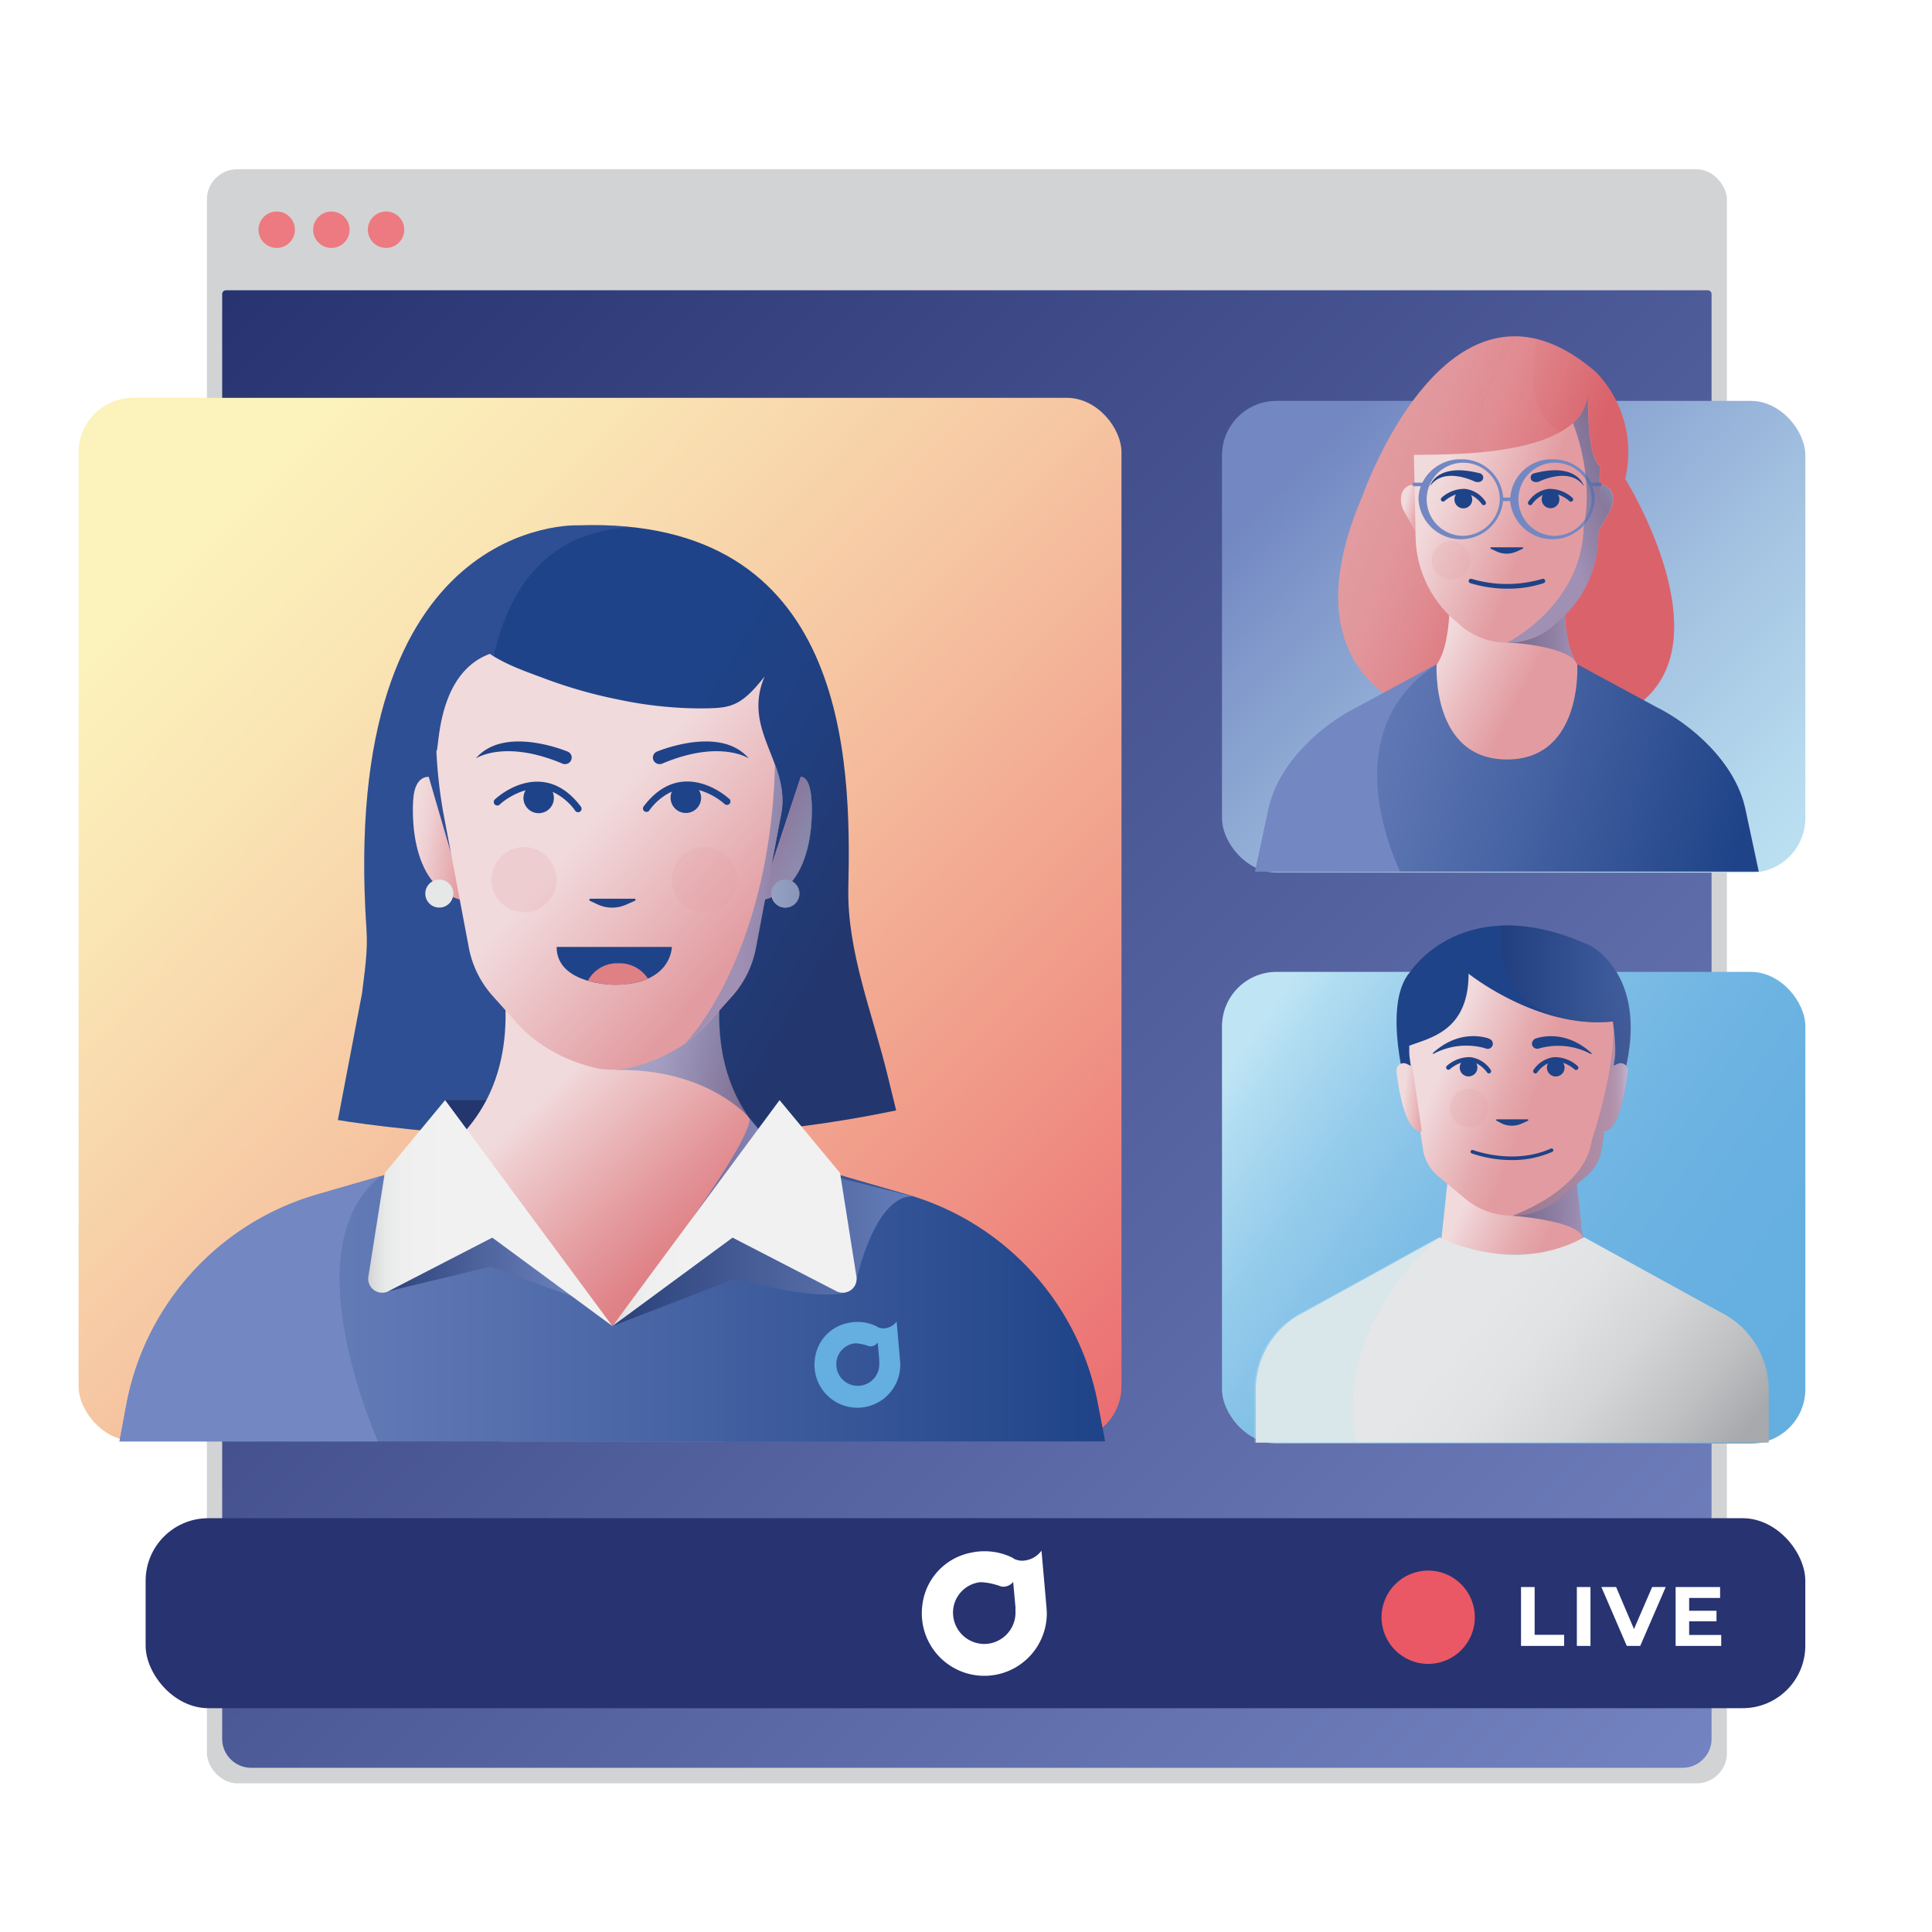 <?xml version="1.0" encoding="UTF-8"?> <svg xmlns="http://www.w3.org/2000/svg" xmlns:xlink="http://www.w3.org/1999/xlink" viewBox="0 0 400 400"><defs><style>.cls-1{fill:none;}.cls-2{isolation:isolate;}.cls-3{fill:#d2d3d4;}.cls-4{fill:url(#linear-gradient);}.cls-5{fill:#ec7a80;}.cls-21,.cls-6{opacity:0.35;}.cls-33,.cls-6{mix-blend-mode:color-burn;}.cls-7{mask:url(#mask);}.cls-8{fill:#a8aaad;}.cls-9{fill:url(#linear-gradient-2);}.cls-10{mask:url(#mask-2);}.cls-11{mask:url(#mask-3);}.cls-12{fill:#283371;}.cls-13,.cls-15{fill:#fff;}.cls-13,.cls-55{fill-rule:evenodd;}.cls-14{fill:#e95864;}.cls-16{fill:url(#linear-gradient-3);}.cls-17{fill:url(#linear-gradient-4);}.cls-18{clip-path:url(#clip-path);}.cls-19,.cls-21,.cls-26,.cls-31,.cls-37,.cls-41,.cls-50,.cls-56,.cls-57,.cls-59,.cls-61{mix-blend-mode:multiply;}.cls-20{fill:url(#linear-gradient-5);}.cls-21{fill:url(#linear-gradient-6);}.cls-22,.cls-33{fill:#e29ca1;}.cls-22{opacity:0.15;}.cls-22,.cls-46{mix-blend-mode:screen;}.cls-23{fill:url(#linear-gradient-7);}.cls-24{fill:url(#linear-gradient-8);}.cls-25{fill:url(#linear-gradient-9);}.cls-26,.cls-31,.cls-37,.cls-50,.cls-59{opacity:0.6;}.cls-26{fill:url(#linear-gradient-10);}.cls-27{fill:url(#linear-gradient-11);}.cls-28{fill:url(#linear-gradient-12);}.cls-29{fill:#1f4388;}.cls-30,.cls-32,.cls-46{fill:#7388c2;}.cls-31{fill:url(#linear-gradient-13);}.cls-32{mix-blend-mode:soft-light;}.cls-33{opacity:0.2;}.cls-34{clip-path:url(#clip-path-2);}.cls-35{fill:url(#linear-gradient-14);}.cls-36{fill:url(#linear-gradient-15);}.cls-37{fill:url(#linear-gradient-16);}.cls-38{fill:url(#linear-gradient-17);}.cls-39{fill:url(#linear-gradient-18);}.cls-40{fill:url(#linear-gradient-19);}.cls-41{opacity:0.4;fill:url(#linear-gradient-20);}.cls-42{fill:url(#linear-gradient-21);}.cls-43{fill:#bfe5f4;opacity:0.31;}.cls-44{clip-path:url(#clip-path-3);}.cls-45{fill:url(#linear-gradient-22);}.cls-46{opacity:0.19;}.cls-47{fill:#23376e;}.cls-48{fill:url(#linear-gradient-23);}.cls-49{fill:url(#linear-gradient-24);}.cls-50{fill:url(#linear-gradient-25);}.cls-51{fill:url(#linear-gradient-26);}.cls-52{fill:url(#linear-gradient-27);}.cls-53{fill:url(#linear-gradient-28);}.cls-54{fill:#e6e7e7;}.cls-55{fill:#64aee0;}.cls-56,.cls-57,.cls-61{opacity:0.8;}.cls-56{fill:url(#linear-gradient-29);}.cls-57{fill:url(#linear-gradient-30);}.cls-58{fill:url(#linear-gradient-31);}.cls-59{fill:url(#linear-gradient-32);}.cls-60{fill:#df8085;}.cls-61{fill:url(#linear-gradient-33);}.cls-62{fill:url(#linear-gradient-34);}.cls-63{filter:url(#luminosity-noclip-3);}.cls-64{filter:url(#luminosity-noclip-2);}.cls-65{filter:url(#luminosity-noclip);}</style><linearGradient id="linear-gradient" x1="47.62" y1="58.96" x2="352.76" y2="364.11" gradientUnits="userSpaceOnUse"><stop offset="0" stop-color="#283371"></stop><stop offset="1" stop-color="#7382c0"></stop></linearGradient><filter id="luminosity-noclip" x="44.02" y="89.8" width="204.24" height="224.16" color-interpolation-filters="sRGB"><feFlood flood-color="#fff" result="bg"></feFlood><feBlend in="SourceGraphic" in2="bg"></feBlend></filter><mask id="mask" x="44.02" y="89.8" width="204.24" height="224.16" maskUnits="userSpaceOnUse"><g class="cls-65"></g></mask><linearGradient id="linear-gradient-2" x1="254.39" y1="318.57" x2="43.53" y2="110.83" gradientUnits="userSpaceOnUse"><stop offset="0" stop-color="#e85865"></stop><stop offset="0.33" stop-color="#f09687"></stop><stop offset="0.64" stop-color="#f6c8a3"></stop><stop offset="0.87" stop-color="#fae6b5"></stop><stop offset="1" stop-color="#fcf2bb"></stop></linearGradient><filter id="luminosity-noclip-2" x="40.42" y="330.28" width="314.64" height="39.6" color-interpolation-filters="sRGB"><feFlood flood-color="#fff" result="bg"></feFlood><feBlend in="SourceGraphic" in2="bg"></feBlend></filter><mask id="mask-2" x="40.42" y="330.28" width="314.64" height="39.6" maskUnits="userSpaceOnUse"><g class="cls-64"></g></mask><filter id="luminosity-noclip-3" x="252.1" y="203.08" width="105.84" height="113.28" color-interpolation-filters="sRGB"><feFlood flood-color="#fff" result="bg"></feFlood><feBlend in="SourceGraphic" in2="bg"></feBlend></filter><mask id="mask-3" x="252.1" y="203.08" width="105.84" height="113.28" maskUnits="userSpaceOnUse"><g class="cls-63"></g></mask><linearGradient id="linear-gradient-3" x1="379.17" y1="296.4" x2="260.19" y2="212.57" gradientUnits="userSpaceOnUse"><stop offset="0" stop-color="#64aee0"></stop><stop offset="0.29" stop-color="#67b0e1"></stop><stop offset="0.48" stop-color="#70b5e3"></stop><stop offset="0.65" stop-color="#7fbee6"></stop><stop offset="0.8" stop-color="#94cbeb"></stop><stop offset="0.94" stop-color="#b0dcf1"></stop><stop offset="1" stop-color="#bfe5f4"></stop></linearGradient><linearGradient id="linear-gradient-4" x1="377.25" y1="194.74" x2="273.79" y2="92.82" gradientUnits="userSpaceOnUse"><stop offset="0" stop-color="#bfe5f4"></stop><stop offset="0.18" stop-color="#b7dcef"></stop><stop offset="0.48" stop-color="#a3c2e1"></stop><stop offset="0.86" stop-color="#8199cb"></stop><stop offset="1" stop-color="#7388c2"></stop></linearGradient><clipPath id="clip-path"><rect class="cls-1" x="242.31" y="51.54" width="142.32" height="128.92" rx="17.08"></rect></clipPath><linearGradient id="linear-gradient-5" x1="341.7" y1="121.66" x2="268.55" y2="95.2" gradientUnits="userSpaceOnUse"><stop offset="0.27" stop-color="#da636b"></stop><stop offset="0.39" stop-color="#dd7980"></stop><stop offset="0.53" stop-color="#e08d92"></stop><stop offset="0.68" stop-color="#e1989d"></stop><stop offset="0.83" stop-color="#e29ca1"></stop></linearGradient><linearGradient id="linear-gradient-6" x1="341.7" y1="121.66" x2="268.55" y2="95.2" gradientUnits="userSpaceOnUse"><stop offset="0.27" stop-color="#da636b"></stop><stop offset="0.33" stop-color="#da656d" stop-opacity="0.96"></stop><stop offset="0.41" stop-color="#db6c73" stop-opacity="0.84"></stop><stop offset="0.52" stop-color="#dd767d" stop-opacity="0.66"></stop><stop offset="0.65" stop-color="#df858b" stop-opacity="0.4"></stop><stop offset="0.8" stop-color="#e1989d" stop-opacity="0.07"></stop><stop offset="0.83" stop-color="#e29ca1" stop-opacity="0"></stop></linearGradient><linearGradient id="linear-gradient-7" x1="294.3" y1="106.02" x2="290.76" y2="105.17" gradientUnits="userSpaceOnUse"><stop offset="0" stop-color="#e29ca1"></stop><stop offset="0.29" stop-color="#e5aaae"></stop><stop offset="0.84" stop-color="#eeced1"></stop><stop offset="1" stop-color="#f1dadc"></stop></linearGradient><linearGradient id="linear-gradient-8" x1="332.12" y1="104.89" x2="335.21" y2="102.97" xlink:href="#linear-gradient-7"></linearGradient><linearGradient id="linear-gradient-9" x1="333.19" y1="157.19" x2="296.21" y2="138.14" gradientUnits="userSpaceOnUse"><stop offset="0.54" stop-color="#e29ca1"></stop><stop offset="0.77" stop-color="#e9b9bd"></stop><stop offset="1" stop-color="#f1dadc"></stop></linearGradient><linearGradient id="linear-gradient-10" x1="311.99" y1="132.07" x2="326.11" y2="132.07" gradientUnits="userSpaceOnUse"><stop offset="0" stop-color="#23376e"></stop><stop offset="1" stop-color="#7388c2"></stop></linearGradient><linearGradient id="linear-gradient-11" x1="257.62" y1="151.02" x2="359.56" y2="177.91" gradientUnits="userSpaceOnUse"><stop offset="0" stop-color="#7388c2"></stop><stop offset="0.33" stop-color="#5b74b1"></stop><stop offset="1" stop-color="#1f4388"></stop></linearGradient><linearGradient id="linear-gradient-12" x1="334.18" y1="113.15" x2="298.39" y2="98.91" gradientUnits="userSpaceOnUse"><stop offset="0.45" stop-color="#e29ca1"></stop><stop offset="1" stop-color="#f1dadc"></stop></linearGradient><linearGradient id="linear-gradient-13" x1="343.24" y1="99.06" x2="322.68" y2="106.76" gradientUnits="userSpaceOnUse"><stop offset="0" stop-color="#23376e"></stop><stop offset="0.23" stop-color="#31457d"></stop><stop offset="0.68" stop-color="#556aa3"></stop><stop offset="1" stop-color="#7388c2"></stop></linearGradient><clipPath id="clip-path-2"><rect class="cls-1" x="242.22" y="169.76" width="142.32" height="128.92" rx="17.08"></rect></clipPath><linearGradient id="linear-gradient-14" x1="302.98" y1="205.11" x2="340.59" y2="235.69" gradientUnits="userSpaceOnUse"><stop offset="0.4" stop-color="#1f4388"></stop><stop offset="0.59" stop-color="#204081"></stop><stop offset="0.87" stop-color="#23376e"></stop></linearGradient><linearGradient id="linear-gradient-15" x1="326.56" y1="258.17" x2="299.66" y2="244.95" gradientUnits="userSpaceOnUse"><stop offset="0.22" stop-color="#e29ca1"></stop><stop offset="0.4" stop-color="#e5aaae"></stop><stop offset="0.74" stop-color="#eeced1"></stop><stop offset="0.83" stop-color="#f1dadc"></stop></linearGradient><linearGradient id="linear-gradient-16" x1="313.07" y1="250.73" x2="327.7" y2="250.73" xlink:href="#linear-gradient-10"></linearGradient><linearGradient id="linear-gradient-17" x1="337.68" y1="237.85" x2="298.09" y2="222" gradientUnits="userSpaceOnUse"><stop offset="0.53" stop-color="#e29ca1"></stop><stop offset="0.67" stop-color="#e5aaae"></stop><stop offset="0.93" stop-color="#eeced1"></stop><stop offset="1" stop-color="#f1dadc"></stop></linearGradient><linearGradient id="linear-gradient-18" x1="295.88" y1="227.52" x2="290.66" y2="227" xlink:href="#linear-gradient-7"></linearGradient><linearGradient id="linear-gradient-19" x1="331.79" y1="227.17" x2="337.03" y2="227.17" gradientUnits="userSpaceOnUse"><stop offset="0" stop-color="#e29ca1"></stop><stop offset="0.36" stop-color="#e39ea3"></stop><stop offset="0.58" stop-color="#e5a7ab"></stop><stop offset="0.75" stop-color="#e8b5b9"></stop><stop offset="0.9" stop-color="#edc9cc"></stop><stop offset="1" stop-color="#f1dadc"></stop></linearGradient><linearGradient id="linear-gradient-20" x1="310.87" y1="221.66" x2="337.61" y2="221.66" xlink:href="#linear-gradient-10"></linearGradient><linearGradient id="linear-gradient-21" x1="368.65" y1="336.38" x2="286.2" y2="269.38" gradientUnits="userSpaceOnUse"><stop offset="0.29" stop-color="#a7a9ac"></stop><stop offset="0.41" stop-color="#bec0c2"></stop><stop offset="0.56" stop-color="#d4d5d7"></stop><stop offset="0.71" stop-color="#e1e2e3"></stop><stop offset="0.84" stop-color="#e5e6e7"></stop></linearGradient><clipPath id="clip-path-3"><rect class="cls-1" x="3.75" y="80.15" width="240.97" height="218.28" rx="17.08"></rect></clipPath><linearGradient id="linear-gradient-22" x1="82.92" y1="157.2" x2="179.11" y2="214.51" xlink:href="#linear-gradient-14"></linearGradient><linearGradient id="linear-gradient-23" x1="79.46" y1="204.37" x2="153.8" y2="280.55" gradientUnits="userSpaceOnUse"><stop offset="0.37" stop-color="#f1dadc"></stop><stop offset="0.41" stop-color="#efcfd1"></stop><stop offset="0.66" stop-color="#e3969a"></stop><stop offset="0.77" stop-color="#df8085"></stop></linearGradient><linearGradient id="linear-gradient-24" x1="24.13" y1="271.25" x2="229.43" y2="271.25" xlink:href="#linear-gradient-11"></linearGradient><linearGradient id="linear-gradient-25" x1="163.86" y1="218.34" x2="136.11" y2="218.44" gradientUnits="userSpaceOnUse"><stop offset="0" stop-color="#23376e"></stop><stop offset="0.63" stop-color="#526aa4"></stop><stop offset="1" stop-color="#7388c2"></stop></linearGradient><linearGradient id="linear-gradient-26" x1="96.52" y1="174.29" x2="85.89" y2="172.62" gradientUnits="userSpaceOnUse"><stop offset="0" stop-color="#e29ca1"></stop><stop offset="0.26" stop-color="#e7b0b4"></stop><stop offset="0.73" stop-color="#eeced1"></stop><stop offset="1" stop-color="#f1dadc"></stop></linearGradient><linearGradient id="linear-gradient-27" x1="162.15" y1="173.79" x2="169.16" y2="175.75" gradientUnits="userSpaceOnUse"><stop offset="0" stop-color="#e29ca1"></stop><stop offset="0.46" stop-color="#e9bec1"></stop><stop offset="0.55" stop-color="#eac3c6"></stop><stop offset="1" stop-color="#f1dadc"></stop></linearGradient><linearGradient id="linear-gradient-28" x1="179.34" y1="216.92" x2="123.95" y2="168.41" xlink:href="#linear-gradient-12"></linearGradient><linearGradient id="linear-gradient-29" x1="126.81" y1="257.71" x2="189.18" y2="257.71" xlink:href="#linear-gradient-10"></linearGradient><linearGradient id="linear-gradient-30" x1="80.44" y1="257.98" x2="118.4" y2="257.98" xlink:href="#linear-gradient-10"></linearGradient><linearGradient id="linear-gradient-31" x1="76.23" y1="251.16" x2="126.78" y2="251.16" gradientUnits="userSpaceOnUse"><stop offset="0" stop-color="#d0d2d3"></stop><stop offset="0.03" stop-color="#dddede"></stop><stop offset="0.07" stop-color="#e8e9e9"></stop><stop offset="0.14" stop-color="#efefef"></stop><stop offset="0.31" stop-color="#f1f1f1"></stop></linearGradient><linearGradient id="linear-gradient-32" x1="179.13" y1="187.05" x2="152.98" y2="187.06" xlink:href="#linear-gradient-10"></linearGradient><linearGradient id="linear-gradient-33" x1="126.81" y1="253.04" x2="158.8" y2="253.04" xlink:href="#linear-gradient-25"></linearGradient><linearGradient id="linear-gradient-34" x1="126.81" y1="251.16" x2="177.36" y2="251.16" xlink:href="#linear-gradient-31"></linearGradient></defs><title>Homepage</title><g class="cls-2"><g id="Layer_1" data-name="Layer 1"><rect class="cls-3" x="42.84" y="35.04" width="314.7" height="334.18" rx="6.26"></rect><path class="cls-4" d="M46,60.88V360a6,6,0,0,0,6,6H348.36a6,6,0,0,0,6-6V60.88a.78.78,0,0,0-.78-.78H46.8A.78.78,0,0,0,46,60.88Z"></path><circle class="cls-5" cx="57.29" cy="47.56" r="3.77"></circle><circle class="cls-5" cx="68.61" cy="47.56" r="3.77" transform="translate(-6.69 11.52) rotate(-9.15)"></circle><circle class="cls-5" cx="79.93" cy="47.56" r="3.77"></circle><g class="cls-6"><g class="cls-7"><rect class="cls-8" x="46.02" y="91.81" width="200.11" height="220.06" rx="14.99"></rect></g></g><rect class="cls-9" x="16.27" y="82.37" width="215.92" height="215.92" rx="11.29"></rect><g class="cls-6"><g class="cls-10"><rect class="cls-8" x="42.56" y="332.47" width="310.33" height="35.4" rx="14.99"></rect></g></g><g class="cls-6"><g class="cls-11"><rect class="cls-8" x="254.32" y="205.14" width="101.38" height="109.19" rx="14.99"></rect></g></g><rect class="cls-12" x="30.15" y="314.33" width="343.62" height="39.33" rx="12.96"></rect><path class="cls-13" d="M209.78,322.66a4.25,4.25,0,0,0,1.47.45,3.79,3.79,0,0,0,.74,0,5.16,5.16,0,0,0,3.64-2.06h0v0c.06.67,1,11.32,1,11.34s.1,1.08.1,1.63h0a12.94,12.94,0,0,1-25.88,0,14,14,0,0,1,.13-1.84,12.54,12.54,0,0,1,10-10.7,12.68,12.68,0,0,1,2.84-.31,13,13,0,0,1,6,1.44Zm0,4.84h0a2.62,2.62,0,0,1-1.83,1,2.07,2.07,0,0,1-.78-.07,13.92,13.92,0,0,0-3.87-.85h0l-.37,0a6.34,6.34,0,0,0-5.6,6.77,6.49,6.49,0,0,0,6.91,6h0a6.51,6.51,0,0,0,6-6.86c0-.23,0-.74,0-.78-.07-.68-.45-4.93-.48-5.3Z"></path><circle class="cls-14" cx="295.69" cy="334.83" r="9.66"></circle><path class="cls-15" d="M314.91,328.58h2.82v9.89h6.11v2.3h-8.93Z"></path><path class="cls-15" d="M326.47,328.58h2.82v12.19h-2.82Z"></path><path class="cls-15" d="M344.87,328.58l-5.28,12.19h-2.78l-5.26-12.19h3.05l3.7,8.7,3.76-8.7Z"></path><path class="cls-15" d="M356.36,338.5v2.27h-9.44V328.58h9.21v2.26h-6.41v2.65h5.66v2.19h-5.66v2.82Z"></path><rect class="cls-16" x="253" y="201.22" width="120.78" height="97.66" rx="11.29"></rect><rect class="cls-17" x="253" y="83" width="120.78" height="97.66" rx="11.29"></rect><g class="cls-18"><g class="cls-19"></g><path class="cls-20" d="M294.34,147.54S265.88,140.42,282,102.9c0,0,18-52.2,48.47-25.82a23.89,23.89,0,0,1,6,22.07s22.81,36.43,0,48.39Z"></path><path class="cls-21" d="M294.34,147.54S265.88,140.42,282,102.9c0,0,18-52.2,48.47-25.82a23.89,23.89,0,0,1,6,22.07s22.81,36.43,0,48.39Z"></path><path class="cls-22" d="M314,69.64c-.12.18-12.41,20.39-5.82,24.88s17.39-4.75,17.39-4.75-10.8.74-7.47-19.56A19.25,19.25,0,0,0,314,69.64Z"></path><path class="cls-23" d="M292.86,100.3h0a2.75,2.75,0,0,0-2.77,2.42h0a5.12,5.12,0,0,0,.41,2.76l3.19,5.76Z"></path><path class="cls-24" d="M331.13,100.3h0a2.74,2.74,0,0,1,2.77,2.42h0a5,5,0,0,1-.4,2.76l-3.19,5.76Z"></path><path class="cls-25" d="M329.51,139.52c-7.17-.9-5.46-21-5.46-21H300s1.71,20.07-5.47,21c0,0-14.52,37,17.52,37S329.51,139.52,329.51,139.52Z"></path><path class="cls-26" d="M326.11,136.82c-1.34-2.41-1.91-6.07-2.13-9.49h0A21.87,21.87,0,0,1,312,133S323.21,133.5,326.11,136.82Z"></path><path class="cls-27" d="M364.71,183.14H259.28l3.36-15.65c2.08-9.72,11.26-17.57,18.47-21.13l16.33-8.83s-1.21,19.71,14.56,19.71,14.56-19.71,14.56-19.71l16.33,8.83c7.21,3.56,16.39,11.41,18.47,21.13Z"></path><path class="cls-28" d="M328.82,81.25C328,94.92,299.35,94,292.74,94.19l.35,17.14a23.39,23.39,0,0,0,8.81,17.72,14.72,14.72,0,0,0,20.2,0,23.46,23.46,0,0,0,8.81-17.72l.35-14.84C328.64,94.52,328.75,83.86,328.82,81.25Z"></path><path class="cls-29" d="M312.21,121.88a26.25,26.25,0,0,1-7.81-1.15.45.45,0,0,1-.29-.59.46.46,0,0,1,.58-.29,25.7,25.7,0,0,0,14.62,0,.46.46,0,0,1,.58.29.47.47,0,0,1-.29.59A23.39,23.39,0,0,1,312.21,121.88Z"></path><path class="cls-29" d="M308.79,113.31h6.42a.16.16,0,0,1,.06.3l-1.26.57a5,5,0,0,1-4.15,0l-1.13-.53A.16.16,0,0,1,308.79,113.31Z"></path><path class="cls-29" d="M307.56,103.85a5.91,5.91,0,0,0-4.22-2.63,7,7,0,0,0-4.89,1.84.46.46,0,0,0,.63.67,7.26,7.26,0,0,1,2.37-1.36,1.84,1.84,0,1,0,3.11.12,6,6,0,0,1,2.26,1.92.46.46,0,0,0,.37.18.51.51,0,0,0,.28-.09A.47.47,0,0,0,307.56,103.85Z"></path><path class="cls-29" d="M296.08,100.64s1.23-5,10.33-2.64a.9.9,0,0,1,.17,1.68l0,0a1.58,1.58,0,0,1-1.28,0C303.81,99,298.63,97,296.08,100.64Z"></path><path class="cls-29" d="M325.55,103.06a7,7,0,0,0-4.89-1.84,5.91,5.91,0,0,0-4.22,2.63.47.47,0,0,0,.09.65.49.49,0,0,0,.28.09.46.46,0,0,0,.37-.18,5.94,5.94,0,0,1,2.25-1.92,1.83,1.83,0,1,0,3.12-.11,7,7,0,0,1,2.36,1.35.46.46,0,0,0,.66,0A.45.45,0,0,0,325.55,103.06Z"></path><path class="cls-29" d="M327.91,100.64s-1.23-5-10.33-2.64a.9.9,0,0,0-.17,1.68l0,0a1.58,1.58,0,0,0,1.28,0C320.19,99,325.37,97,327.91,100.64Z"></path><path class="cls-30" d="M331.27,99.93h-1.83a8.82,8.82,0,0,0-8-4.84,8.56,8.56,0,0,0-8.74,7.92h-1.48a8.56,8.56,0,0,0-8.74-7.92,8.8,8.8,0,0,0-8,4.84h-1.7a.37.37,0,0,0,0,.74h1.38a7.88,7.88,0,0,0-.48,2.71,8.78,8.78,0,0,0,17.5.37h1.48a8.78,8.78,0,0,0,17.5-.37,7.66,7.66,0,0,0-.49-2.71h1.52a.37.37,0,0,0,0-.74Zm-28.75,11a7.57,7.57,0,1,1,8-7.56A7.81,7.81,0,0,1,302.52,110.94Zm19,0a7.57,7.57,0,1,1,8-7.56A7.8,7.8,0,0,1,321.48,110.94Z"></path><path class="cls-31" d="M330.91,111.33l0-1.22,2.56-4.63a5.12,5.12,0,0,0,.41-2.76h0a2.78,2.78,0,0,0-2.27-2.39v0a.37.37,0,0,0-.37-.37h-.09l.09-3.44c-2.62-2-2.51-12.63-2.45-15.24a9,9,0,0,1-3.12,6.31c4.63,12.34,2.22,21.44,2.22,21.44-.37,16.44-15.92,24.06-15.92,24.06h0a16.25,16.25,0,0,0,10.11-4A23.42,23.42,0,0,0,330.91,111.33Z"></path><path class="cls-32" d="M297.44,137.53l-16.33,8.83c-7.21,3.56-16.39,11.41-18.47,21.13l-3.36,15.65H291.2S274,152.75,297.44,137.53Z"></path><circle class="cls-33" cx="300.38" cy="116" r="3.98"></circle><circle class="cls-33" cx="322.44" cy="116" r="3.98"></circle></g><g class="cls-34"><g class="cls-19"></g><path class="cls-35" d="M291.47,226.64s-5.57-18.6.52-25.46c0,0,11.09-17.28,37.18-5.42,0,0,13.08,6.35,6.68,28.1Z"></path><polygon class="cls-36" points="328.06 259.76 298.08 259.76 299.93 242.42 326.21 242.42 328.06 259.76"></polygon><path class="cls-37" d="M313.07,251.7s14.12,1,14.63,4.66l-1.2-11.25S317,249.36,313.07,251.7Z"></path><path class="cls-38" d="M333.94,211.48c-15.43,1.7-29.89-9.89-29.89-9.89,0,11.89-8,13.27-12.28,14.92,0,.31,0,.61,0,.92a11.25,11.25,0,0,0,.12,1.83l2.7,18.59a9,9,0,0,0,3.18,5.67l5.57,4.65a15.25,15.25,0,0,0,9.75,3.53h0a15.25,15.25,0,0,0,9.76-3.53l5.57-4.65a9.11,9.11,0,0,0,3.18-5.67l2.7-18.59a11.25,11.25,0,0,0,.12-1.83A47.85,47.85,0,0,0,333.94,211.48Z"></path><path class="cls-29" d="M313,240.18a25.55,25.55,0,0,1-8.3-1.38.38.38,0,0,1-.21-.48.37.37,0,0,1,.48-.21c.09,0,8.33,3.18,16.11-.31a.37.37,0,1,1,.3.68A20.54,20.54,0,0,1,313,240.18Z"></path><path class="cls-39" d="M291.26,220.27a1.51,1.51,0,0,0-1.69.27h0a1.52,1.52,0,0,0-.45,1.25c.32,2.84,1.7,12.87,5.24,12.42l-1.95-13.39Z"></path><path class="cls-40" d="M336.57,220.54a1.49,1.49,0,0,0-1.68-.27l-1.16.55-1.94,13.39c3.54.45,4.92-9.58,5.23-12.42A1.46,1.46,0,0,0,336.57,220.54Z"></path><path class="cls-41" d="M329.19,195.76a42.7,42.7,0,0,0-16.1-4.14H311C308.65,214.74,334,211.48,334,211.48c.58,9.74-4.43,24.63-4.43,24.63-1.48,10.4-16.44,15.59-16.44,15.59a15.25,15.25,0,0,0,9.76-3.53l5.57-4.65a9.06,9.06,0,0,0,3.18-5.67l.53-3.63c3.3-.16,4.61-9.67,4.91-12.43a1.45,1.45,0,0,0-.35-1.13C341,201.49,329.19,195.76,329.19,195.76Z"></path><path class="cls-42" d="M366.19,287.75v15.48H260V287.75a18,18,0,0,1,10.12-16.14L298,256.25v-.09l.09,0,.1,0v.1c1.8.89,16.09,7.5,29.79-.1l28.1,15.45A17.94,17.94,0,0,1,366.19,287.75Z"></path><path class="cls-29" d="M308.22,215c-1.8-.57-6.61-1.47-11.54,3a.11.11,0,0,0,.12.18,14.43,14.43,0,0,1,10.72-1.14,1.07,1.07,0,1,0,.7-2Z"></path><path class="cls-29" d="M329.47,218c-4.89-4.41-9.65-3.58-11.49-3a1.23,1.23,0,0,0-.81,1,1.09,1.09,0,0,0,1.41,1.09,14.43,14.43,0,0,1,10.77,1.12A.11.11,0,0,0,329.47,218Z"></path><path class="cls-29" d="M308.63,221.5a5.94,5.94,0,0,0-4.22-2.63,7.11,7.11,0,0,0-4.89,1.84.47.47,0,0,0,.64.68,6.94,6.94,0,0,1,2.37-1.36,1.77,1.77,0,0,0-.31,1,1.83,1.83,0,0,0,3.66,0,1.77,1.77,0,0,0-.24-.89,5.91,5.91,0,0,1,2.25,1.91.47.47,0,0,0,.37.19.42.42,0,0,0,.28-.1A.45.45,0,0,0,308.63,221.5Z"></path><path class="cls-29" d="M326.63,220.71a7.06,7.06,0,0,0-4.89-1.84,6,6,0,0,0-4.23,2.63.46.46,0,0,0,.1.65.41.41,0,0,0,.27.1.47.47,0,0,0,.38-.19,5.84,5.84,0,0,1,2.25-1.91,1.77,1.77,0,0,0-.24.89,1.83,1.83,0,1,0,3.66,0,1.85,1.85,0,0,0-.31-1,7.26,7.26,0,0,1,2.37,1.36.46.46,0,0,0,.65,0A.47.47,0,0,0,326.63,220.71Z"></path><path class="cls-29" d="M309.87,231.74h6.41a.16.16,0,0,1,.06.3l-1.25.57a5,5,0,0,1-4.16,0L309.8,232A.16.16,0,0,1,309.87,231.74Z"></path><path class="cls-43" d="M297.92,256.21h-.21l-27.89,15.34A17.94,17.94,0,0,0,259.7,287.7v15.48h22.21C273.07,276.31,297.92,256.21,297.92,256.21Z"></path><circle class="cls-33" cx="323.5" cy="229.42" r="3.98"></circle><circle class="cls-33" cx="304.18" cy="229.42" r="3.98"></circle></g><g class="cls-44"><g class="cls-19"></g><path class="cls-45" d="M119.69,108.77s-49.68-2.22-43.8,83.8c.3,4.37-.42,8.75-.93,13.09l-5,26.23s58.51,10,115.58-2L183.85,223c-3.07-12.84-8.52-26-8.21-39.21C176.25,157.34,175.49,106.83,119.69,108.77Z"></path><path class="cls-46" d="M130.88,109.14a79.15,79.15,0,0,0-11.19-.37s-49.68-2.22-43.8,83.8c.3,4.37-.42,8.74-.93,13.09l-5,26.23a343.83,343.83,0,0,0,45.68,3.83C107.11,209.59,78.83,111.65,130.88,109.14Z"></path><rect class="cls-47" x="92.17" y="227.77" width="69.42" height="13.1"></rect><path class="cls-48" d="M149.83,199.94H103.72c7.36,41.45-30.17,46.46-30.17,46.46,0,65,53.23,52.88,53.23,52.88S180,311.4,180,246.4C180,246.4,142.47,241.39,149.83,199.94Z"></path><path class="cls-49" d="M229.43,301.62H24.13l2-10.7A56,56,0,0,1,64.37,247.7l1-.31,22.52-6.51c26.77,25.74,32.72,25.9,38.87,33.66,5.69-7.14,25.56-20.87,38.86-33.66l22.52,6.51,1,.31a55.94,55.94,0,0,1,38.23,43.22Z"></path><path class="cls-50" d="M155.23,231.54h0c-4.32-6.06-7.14-14.53-6.05-26.31h0l-21.71,16.29C146.68,221.16,155.23,231.54,155.23,231.54Z"></path><path class="cls-51" d="M88.77,160.85s-2.88-.42-3.21,4.65c0,0-1.73,18.55,10.7,21Z"></path><path class="cls-52" d="M165.77,160.85s1.89-.42,2.23,4.65c0,0,1.72,18.55-10.71,21Z"></path><path class="cls-53" d="M144.81,146.67a83.32,83.32,0,0,1-16.66-1.81,98.36,98.36,0,0,1-15.43-4.39c-3.68-1.38-7.88-2.8-11.31-5.1C90.35,139.49,91,155.15,90.35,155.53a99.48,99.48,0,0,0,1.42,12.68l5.3,28a20.77,20.77,0,0,0,4.94,10l5.1,5.7a27.08,27.08,0,0,0,4.51,4,33.39,33.39,0,0,0,11.26,5.09,16.55,16.55,0,0,0,7.79,0h0A33.39,33.39,0,0,0,141.93,216a26.69,26.69,0,0,0,4.51-4l5.1-5.7a20.68,20.68,0,0,0,4.94-10l5.3-28c1.81-10.43-8.21-17.17-3.47-28.26C153.13,146.68,150.94,146.61,144.81,146.67Z"></path><circle class="cls-54" cx="90.95" cy="185.01" r="2.9"></circle><circle class="cls-54" cx="162.6" cy="185.01" r="2.9"></circle><path class="cls-29" d="M120.26,167c-2.36-3.14-5.12-4.87-8.21-5.13-5.2-.44-9.36,3.42-9.53,3.59a.73.73,0,1,0,1,1.05,14,14,0,0,1,5.29-2.89,3.15,3.15,0,1,0,5.61.34,11.73,11.73,0,0,1,4.68,3.91.72.72,0,0,0,.58.29.79.79,0,0,0,.44-.14A.73.73,0,0,0,120.26,167Z"></path><path class="cls-29" d="M117.32,158.16h0a1.35,1.35,0,0,0,.92-1.88h0a1.39,1.39,0,0,0-.73-.68c-2.5-1-13.67-4.86-19,1.43,0,0,5.92-4,17.91,1.06A1.36,1.36,0,0,0,117.32,158.16Z"></path><path class="cls-29" d="M151,165.42c-.17-.17-4.33-4-9.52-3.59-3.09.26-5.86,2-8.22,5.13a.73.73,0,0,0,.14,1,.79.79,0,0,0,.44.14.72.72,0,0,0,.58-.29,11.79,11.79,0,0,1,4.68-3.91,3.12,3.12,0,0,0-.26,1.26,3.16,3.16,0,0,0,6.32,0,3.1,3.1,0,0,0-.45-1.59,14.1,14.1,0,0,1,5.3,2.88.72.72,0,0,0,1-1.05Z"></path><path class="cls-29" d="M136.23,158.16h0a1.35,1.35,0,0,1-.93-1.88h0a1.39,1.39,0,0,1,.73-.68c2.5-1,13.67-4.86,19,1.43,0,0-5.91-4-17.91,1.06A1.36,1.36,0,0,1,136.23,158.16Z"></path><path class="cls-29" d="M122.23,186.07h9.1a.22.22,0,0,1,.09.43l-1.79.8a7.08,7.08,0,0,1-5.89-.05l-1.61-.75A.23.23,0,0,1,122.23,186.07Z"></path><path class="cls-55" d="M181.64,274.72a3,3,0,0,0,1,.3,3.05,3.05,0,0,0,.51,0,3.54,3.54,0,0,0,2.49-1.42h0l.68,7.79s.07.74.07,1.12h0a8.88,8.88,0,1,1-17.66-1.26,8.58,8.58,0,0,1,6.83-7.34,9,9,0,0,1,2-.22,8.8,8.8,0,0,1,4.09,1Zm0,3.32h0a1.79,1.79,0,0,1-1.25.71,1.42,1.42,0,0,1-.54-.05,9.36,9.36,0,0,0-2.65-.58H177a4.34,4.34,0,0,0-3.84,4.65,4.44,4.44,0,0,0,4.73,4.14h0a4.46,4.46,0,0,0,4.15-4.7c0-.17,0-.51,0-.54,0-.47-.3-3.38-.32-3.64Z"></path><circle class="cls-33" cx="108.49" cy="182.12" r="6.75"></circle><circle class="cls-33" cx="145.84" cy="182.12" r="6.75"></circle><path class="cls-56" d="M126.81,274.54l25.28-9.77s23.22,6.48,25,1.18c0,0,3.77-18.69,12.07-18.25l-27.59-6.82Z"></path><polygon class="cls-57" points="80.44 267.33 101.5 262.27 118.4 268.38 101.5 247.58 80.44 267.33"></polygon><path class="cls-58" d="M126.78,274.54,92.16,227.77l-12.5,15.09-3.39,21.46a2.88,2.88,0,0,0,4.17,3l21.48-11.08Z"></path><path class="cls-32" d="M78.8,243.51l-13.41,3.88-1,.31a56,56,0,0,0-38.23,43.22l-2,10.7H79.66S59.21,259.16,78.8,243.51Z"></path><path class="cls-59" d="M146.45,211.91l5.09-5.7a20.71,20.71,0,0,0,5-10l1.89-10a10.24,10.24,0,0,0,1.41-.52,2.89,2.89,0,1,0,4.18-3.21c5-6.2,4-17,4-17-.34-5.06-2.23-4.65-2.23-4.65l-6.06,18.32,2.07-11a18.89,18.89,0,0,0-1.34-10c-1,40-18.51,57.78-18.51,57.78A25.92,25.92,0,0,0,146.45,211.91Z"></path><path class="cls-29" d="M115.24,196.05H139.1s0,7.83-11.93,7.83C127.17,203.88,115.24,203.88,115.24,196.05Z"></path><path class="cls-60" d="M121.72,203.06a21.65,21.65,0,0,0,5.43.82,16.93,16.93,0,0,0,7-1.27,7,7,0,0,0-6.1-3.17A6.82,6.82,0,0,0,121.72,203.06Z"></path><path class="cls-61" d="M126.81,274.54s28.27-36.2,28.43-43l3.56,4.27Z"></path><path class="cls-62" d="M126.81,274.54l34.59-46.77,12.53,15.09,3.39,21.46a2.88,2.88,0,0,1-4.17,3l-21.48-11.08Z"></path></g></g></g></svg> 